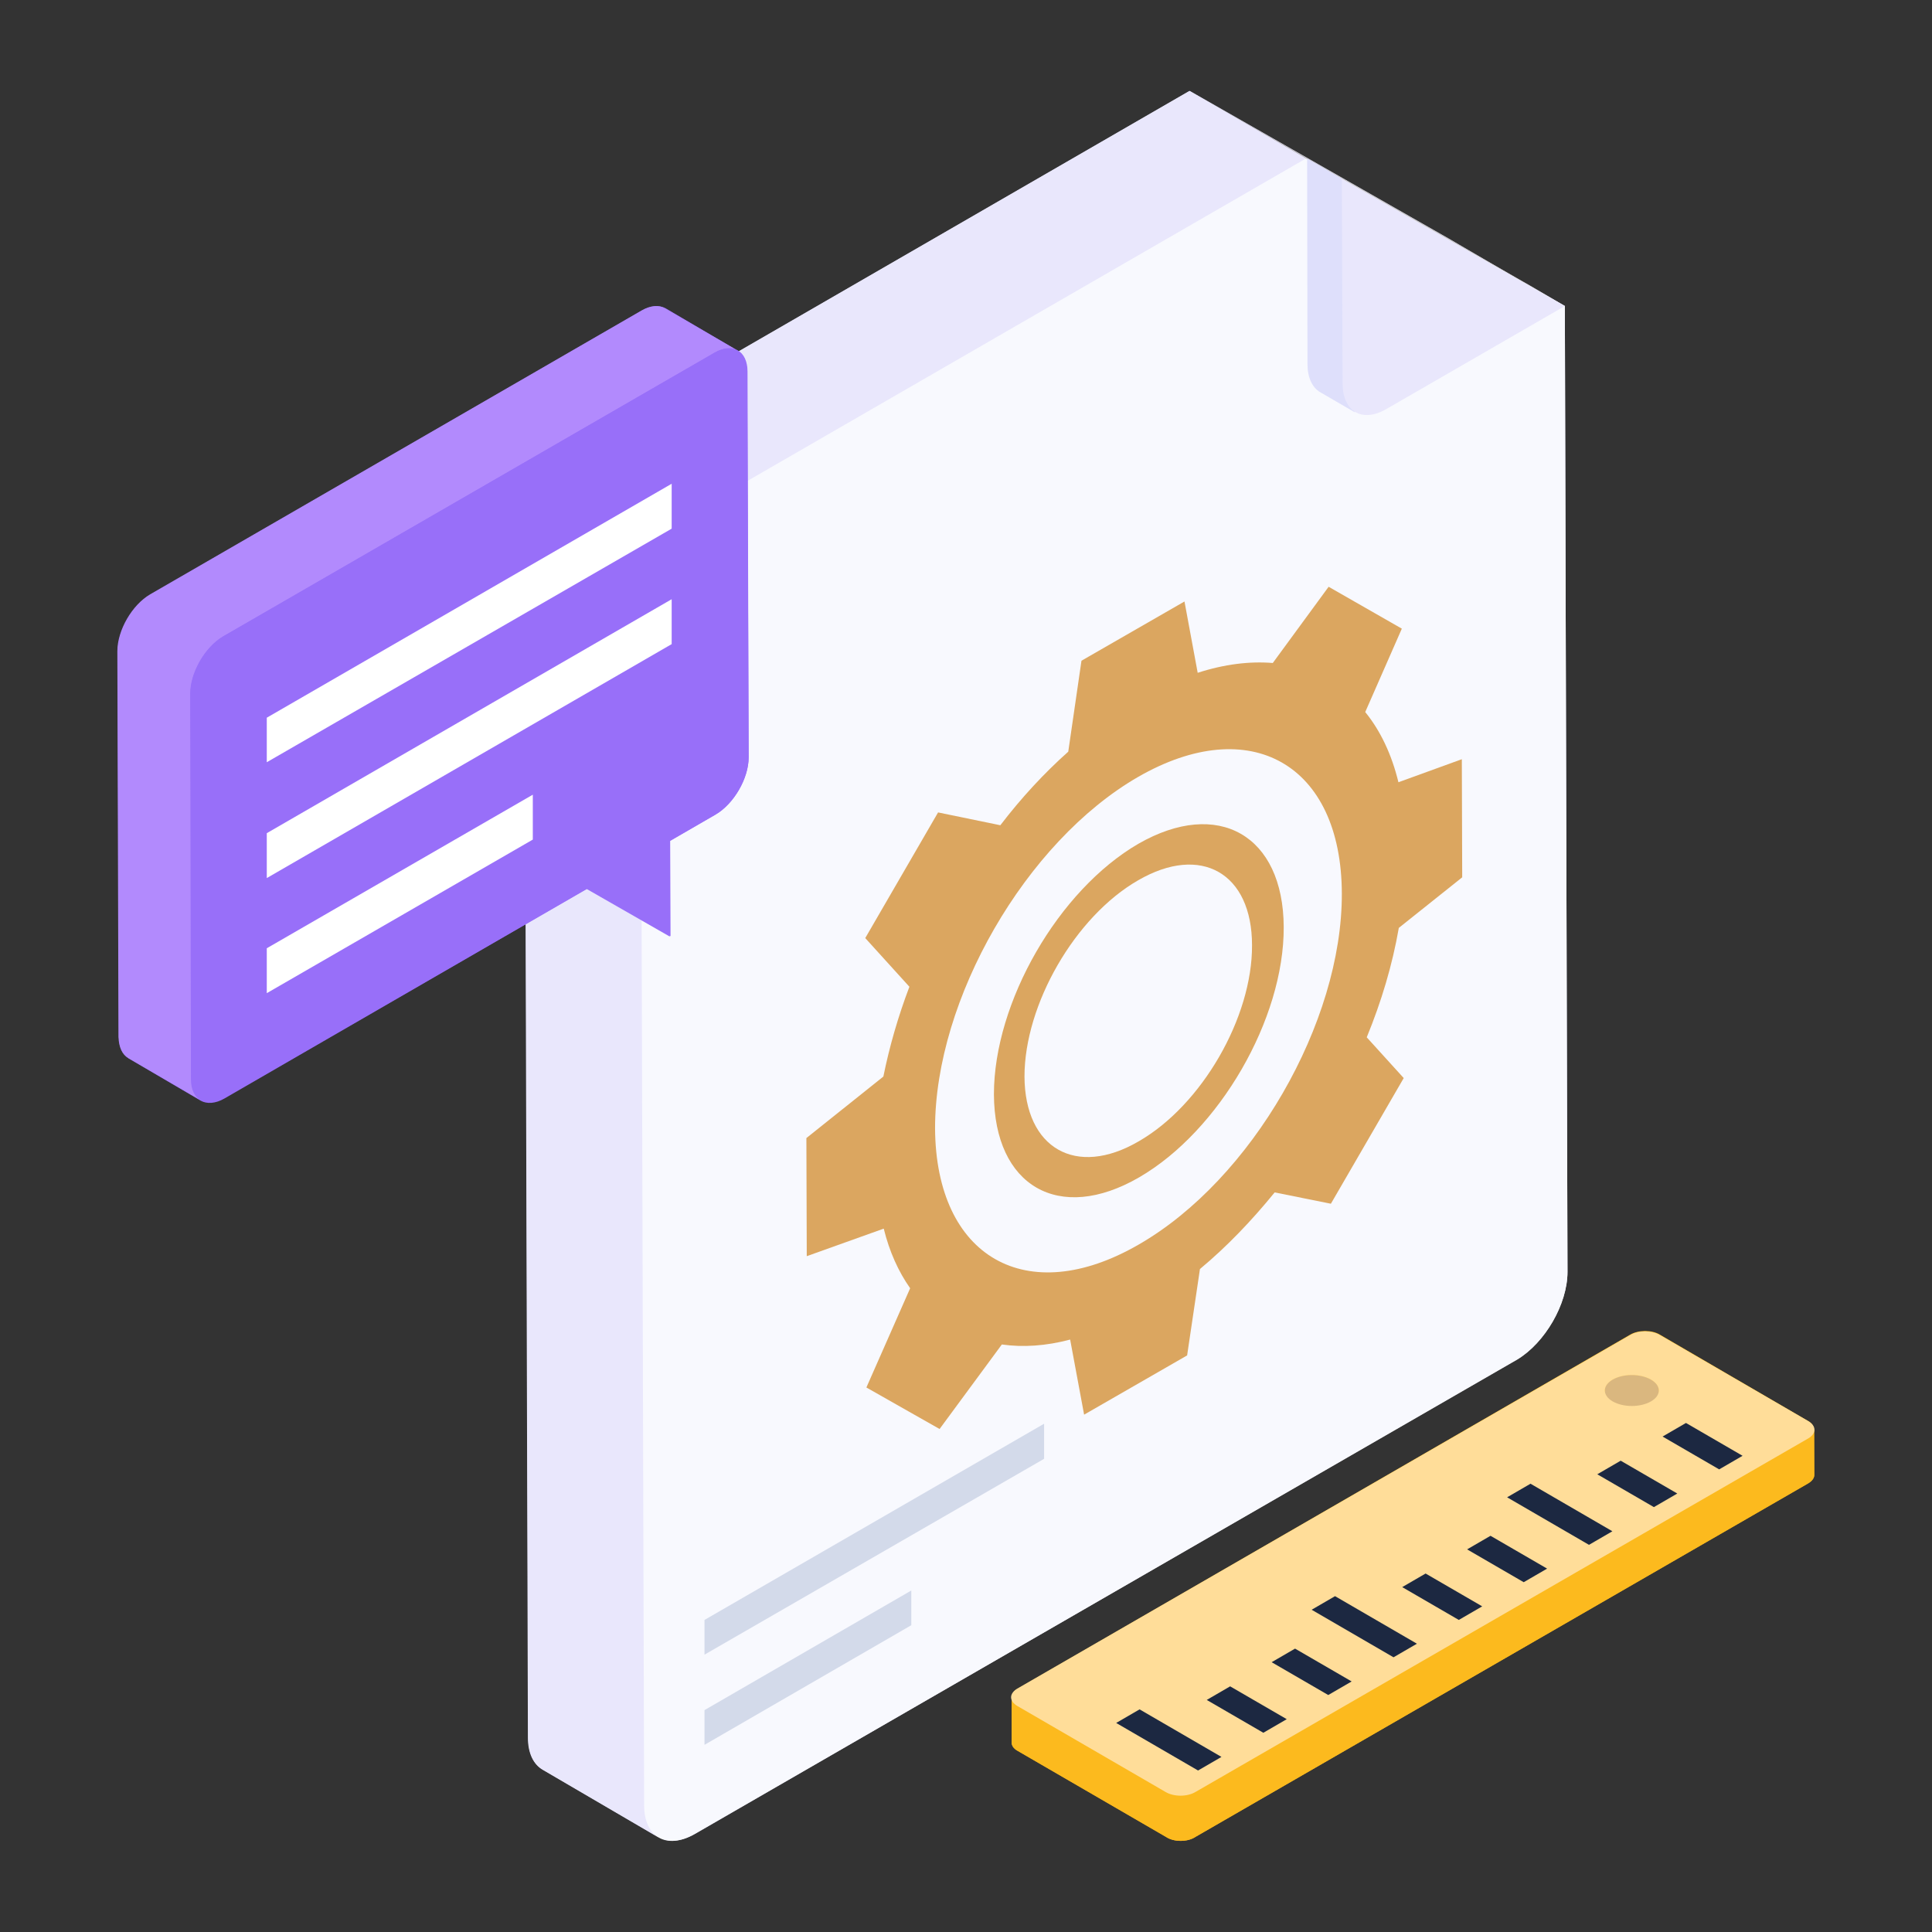 <?xml version="1.0" encoding="utf-8"?>
<!-- Generator: Adobe Illustrator 28.1.0, SVG Export Plug-In . SVG Version: 6.00 Build 0)  -->
<svg version="1.1" id="Layer_1" xmlns="http://www.w3.org/2000/svg" xmlns:xlink="http://www.w3.org/1999/xlink" x="0px" y="0px"
	 viewBox="0 0 512 512" style="enable-background:new 0 0 512 512;" xml:space="preserve">
<rect x="0" y="0" width="512" height="512" fill="#333333" stroke="none"/>
<style type="text/css">
	.st0{fill:#FCBA1E;}
	.st1{fill:#E9E7FC;}
	.st2{enable-background:new    ;}
	.st3{fill:#B2B0AF;}
	.st4{fill:#F8F9FE;}
	.st5{fill:#D6D4D2;}
	.st6{fill:#DEDFFB;}
	.st7{fill:#DBA660;}
	.st8{fill:#D3DAEA;}
	.st9{fill:#DAB77F;}
	.st10{fill:#FFDD99;}
	.st11{fill:#1C2841;}
	.st12{fill:#986FF9;}
	.st13{fill:#B28AFD;}
	.st14{fill:#FFFFFF;}
</style>
<g id="_x31_31">
	<g>
		<g>
			<path class="st0" d="M480.8,390.9c0,0.8-0.6,1.6-1.6,2.2l-162.4,93.7c-2.1,1.4-5.7,1.4-7.8,0l-39.3-22.8
				c-1.1-0.6-1.6-1.4-1.6-2.2v-12.1c0,0,0.1,0.1,0.1,0.1c0-0.9,0.4-1.7,1.5-2.3L432,353.7c2.2-1.3,5.8-1.3,7.9,0l39.3,22.9
				c1.1,0.6,1.5,1.5,1.5,2.3c0,0,0.1-0.1,0.1-0.1v0.7L480.8,390.9z"/>
		</g>
	</g>
	<g>
		<g>
			<path class="st1" d="M415.4,337c0,8.6-6,18.8-13.3,23.2L184.2,486c-4,2.3-7.5,2.3-10,0.6c0.1,0.2,0.3,0.3,0.5,0.4l-30.8-18
				c-2.4-1.4-3.9-4.3-3.9-8.5l-0.9-319.2c-0.1-8.5,5.9-18.8,13.3-23.1l162.9-94.1l68.6,39.1L402.4,74l3,1.7l9.3,5.4L415.4,337z"/>
		</g>
	</g>
	<g>
		<g>
			<g>
				<g>
					<g class="st2">
						<g>
							<path class="st3" d="M346.1,42.1l-30.8-17.9l68.6,39.1l30.8,17.9L346.1,42.1z"/>
						</g>
						<g>
							<path class="st1" d="M170.7,478.4c0,4.3,1.4,7.1,3.9,8.6l-30.8-18c-2.4-1.4-3.9-4.3-3.9-8.5l-0.9-319.2
								c-0.1-8.5,5.9-18.8,13.3-23.1l162.9-94.1L346.1,42L170.7,478.4z"/>
						</g>
						<g>
							<path class="st4" d="M415.4,337.1c0,8.6-6,18.8-13.3,23.2L184.1,486c-7.4,4.3-13.4,0.9-13.4-7.6l-0.9-319.2
								c-0.1-8.5,5.9-18.8,13.3-23.1L346.1,42l68.6,39.1L415.4,337.1z"/>
						</g>
					</g>
				</g>
				<g>
					<g class="st2">
						<g>
							<path class="st5" d="M355.6,47.4l-9.2-5.4l59.1,33.7l9.2,5.4L355.6,47.4z"/>
						</g>
						<g>
							<path class="st6" d="M359.1,109.3l-9.3-5.4c-2-1.2-3.3-3.8-3.3-7.3L346.4,42l9.3,5.4L381.5,94
								C381.5,97.7,357,108,359.1,109.3z"/>
						</g>
						<g>
							<path class="st1" d="M355.6,47.4l59.1,33.7l-47.3,27.3c-6.4,3.7-11.5,0.7-11.6-6.6L355.6,47.4z"/>
						</g>
					</g>
				</g>
			</g>
		</g>
		<g>
			<g>
				<path class="st7" d="M362.2,274.9l9.8,10.8L352.7,319l-14.9-3c-6.1,7.5-12.7,14.4-19.8,20.3l-3.4,22.9l-27.3,15.7l-3.7-19.9
					c-6.4,1.7-12.5,2.1-18.1,1.3l-16.5,22.4l-19.4-11l11.6-26.3c-3.1-4.4-5.5-9.7-7-15.8l-20.4,7.3l-0.1-31.3l20.4-16.3
					c1.6-7.9,3.9-15.9,6.9-23.8l-11.7-12.9l19.3-33.3l16.5,3.4c5.5-7.2,11.6-13.8,18-19.5l3.5-24.1l27.3-15.7l3.5,18.9
					c7.1-2.3,13.8-3.1,19.9-2.6l14.8-20.2l19.4,11.1l-9.7,22.1c4,4.9,7,11.2,8.8,18.6l16.8-6.1l0.1,31.3l-16.8,13.4
					C369,255.7,366.1,265.4,362.2,274.9z"/>
			</g>
			<g>
				<path class="st4" d="M355.6,236.8c0.1,34.2-23.9,75.8-53.8,93c-29.7,17.2-53.8,3.4-54-30.8c0-34.2,24-75.9,53.8-93.1
					C331.3,188.8,355.5,202.5,355.6,236.8z"/>
			</g>
			<g>
				<path class="st7" d="M340.2,245.7c0.1,24.4-17.1,54-38.3,66.3c-21.2,12.3-38.4,2.4-38.5-22c0-24.4,17.1-54.1,38.3-66.4
					C322.8,211.5,340.1,221.3,340.2,245.7z"/>
			</g>
			<g>
				<path class="st4" d="M331.8,250.5c0.1,19.1-13.3,42.4-30.1,52c-16.5,9.6-30.1,1.9-30.2-17.2c0-19.1,13.4-42.4,30.1-52
					C318.3,223.6,331.8,231.4,331.8,250.5z"/>
			</g>
		</g>
		<g>
			<path class="st8" d="M186.7,429.3v9.2l90-51.9v-9.3L186.7,429.3z"/>
		</g>
		<g>
			<path class="st8" d="M241.5,421.5l-54.8,31.7v9.2l54.8-31.7V421.5z"/>
		</g>
	</g>
	<g>
		<g>
			<g class="st2">
				<g>
					<path class="st9" d="M425.3,368.5l0,11.8c0-1.1,0.7-2.1,2.1-2.9c2.8-1.6,7.3-1.6,10.1,0c1.4,0.8,2.1,1.9,2.1,2.9l0-11.8
						c0-1.1-0.7-2.1-2.1-2.9c-2.8-1.6-7.3-1.6-10.1,0C426,366.4,425.3,367.4,425.3,368.5z"/>
				</g>
				<g>
					<path class="st9" d="M425.3,368.5l0,11.8c0-1.1,0.7-2.1,2.1-2.9c2.8-1.6,7.3-1.6,10.1,0c1.4,0.8,2.1,1.9,2.1,2.9l0-11.8
						c0-1.1-0.7-2.1-2.1-2.9c-2.8-1.6-7.3-1.6-10.1,0C426,366.4,425.3,367.4,425.3,368.5z"/>
				</g>
				<g>
					<path class="st0" d="M480.8,390.9c0,0.8-0.6,1.6-1.6,2.2l-162.4,93.7c-2.1,1.4-5.7,1.4-7.8,0l-39.3-22.8
						c-1.1-0.6-1.6-1.4-1.6-2.2v-12.1c0,0.9,0.5,1.6,1.5,2.3l209.6-70.9c1.1-0.6,1.5-1.4,1.5-2.3L480.8,390.9z"/>
				</g>
				<g>
					<path class="st10" d="M432,353.8c2.2-1.3,5.7-1.3,7.9,0l39.3,22.8c2.2,1.3,2.2,3.3,0,4.6l-162.4,93.7c-2.2,1.3-5.7,1.3-7.9,0
						l-39.3-22.8c-2.2-1.3-2.2-3.3,0-4.6L432,353.8z M437.5,371.4c2.8-1.6,2.8-4.2,0-5.8c-2.8-1.6-7.3-1.6-10.1,0
						c-2.8,1.6-2.8,4.2,0,5.8C430.2,373,434.7,373,437.5,371.4"/>
				</g>
			</g>
		</g>
		<g>
			<g>
				<path class="st11" d="M337,440.5l15,8.7l6.2-3.6l-15-8.7L337,440.5z"/>
			</g>
			<g>
				<path class="st11" d="M319.8,450.5l15,8.7l6.2-3.6l-15-8.7L319.8,450.5z"/>
			</g>
			<g>
				<path class="st11" d="M371.6,420.6l15,8.7l6.2-3.6l-15-8.7L371.6,420.6z"/>
			</g>
			<g>
				<path class="st11" d="M347.6,426.6l21.7,12.6l6.2-3.6l-21.7-12.6L347.6,426.6z"/>
			</g>
			<g>
				<path class="st11" d="M388.8,410.6l15,8.7l6.2-3.6l-15-8.7L388.8,410.6z"/>
			</g>
			<g>
				<path class="st11" d="M399.4,396.8l21.7,12.6l6.2-3.6l-21.7-12.6L399.4,396.8z"/>
			</g>
			<g>
				<path class="st11" d="M295.8,456.6l21.7,12.6l6.2-3.6L302,453L295.8,456.6z"/>
			</g>
			<g>
				<path class="st11" d="M423.3,390.7l15,8.7l6.2-3.6l-15-8.7L423.3,390.7z"/>
			</g>
			<g>
				<path class="st11" d="M440.6,380.7l15,8.7l6.2-3.6l-15-8.7L440.6,380.7z"/>
			</g>
		</g>
	</g>
	<g>
		<g>
			<g>
				<path class="st12" d="M198.4,200.7c0,5.6-4,12.4-8.8,15.2l-12.1,7v25.3l-22-12.6l-96,55.5c-2.4,1.4-4.7,1.5-6.3,0.6
					c-0.2-0.1-0.3-0.2-0.5-0.3l-18.6-10.9c-1.5-1-2.5-2.9-2.6-5.6l-0.3-102.3c0-5.5,4-12.3,8.8-15.1l130.1-75.2
					c2.5-1.4,4.6-1.5,6.3-0.6l18.7,11c1.8,0.9,2.9,2.9,2.9,5.8L198.4,200.7z"/>
			</g>
		</g>
	</g>
	<g>
		<g>
			<g class="st2">
				<g>
					<path class="st13" d="M195.5,92.9c-1.6-0.9-3.8-0.8-6.2,0.6L59.1,168.7c-4.8,2.8-8.7,9.6-8.7,15.1L50.6,286
						c0,2.8,1,4.7,2.6,5.6L34,280.4c-1.6-0.9-2.5-2.8-2.6-5.6l-0.3-102.2c0-5.6,3.9-12.3,8.7-15.1l130.2-75.2
						c2.4-1.4,4.6-1.5,6.2-0.6L195.5,92.9z"/>
				</g>
				<g>
					<path class="st12" d="M189.3,93.5c4.8-2.8,8.8-0.6,8.8,5l0.3,102.2c0,5.6-3.9,12.3-8.7,15.1l-12.1,7l0.1,25.3l-22.1-12.6
						l-96,55.4c-4.8,2.8-8.8,0.6-8.8-5l-0.3-102.2c0-5.6,3.9-12.3,8.7-15.1L189.3,93.5z"/>
				</g>
			</g>
		</g>
		<g>
			<g>
				<path class="st14" d="M178,128.2l-107.3,62V202L178,140.1V128.2z"/>
			</g>
			<g>
				<path class="st14" d="M178,158.8l-107.3,62v11.9L178,170.7V158.8z"/>
			</g>
			<g>
				<path class="st14" d="M141.2,210.6l-70.5,40.7v11.9l70.5-40.7V210.6z"/>
			</g>
		</g>
	</g>
</g>
</svg>
